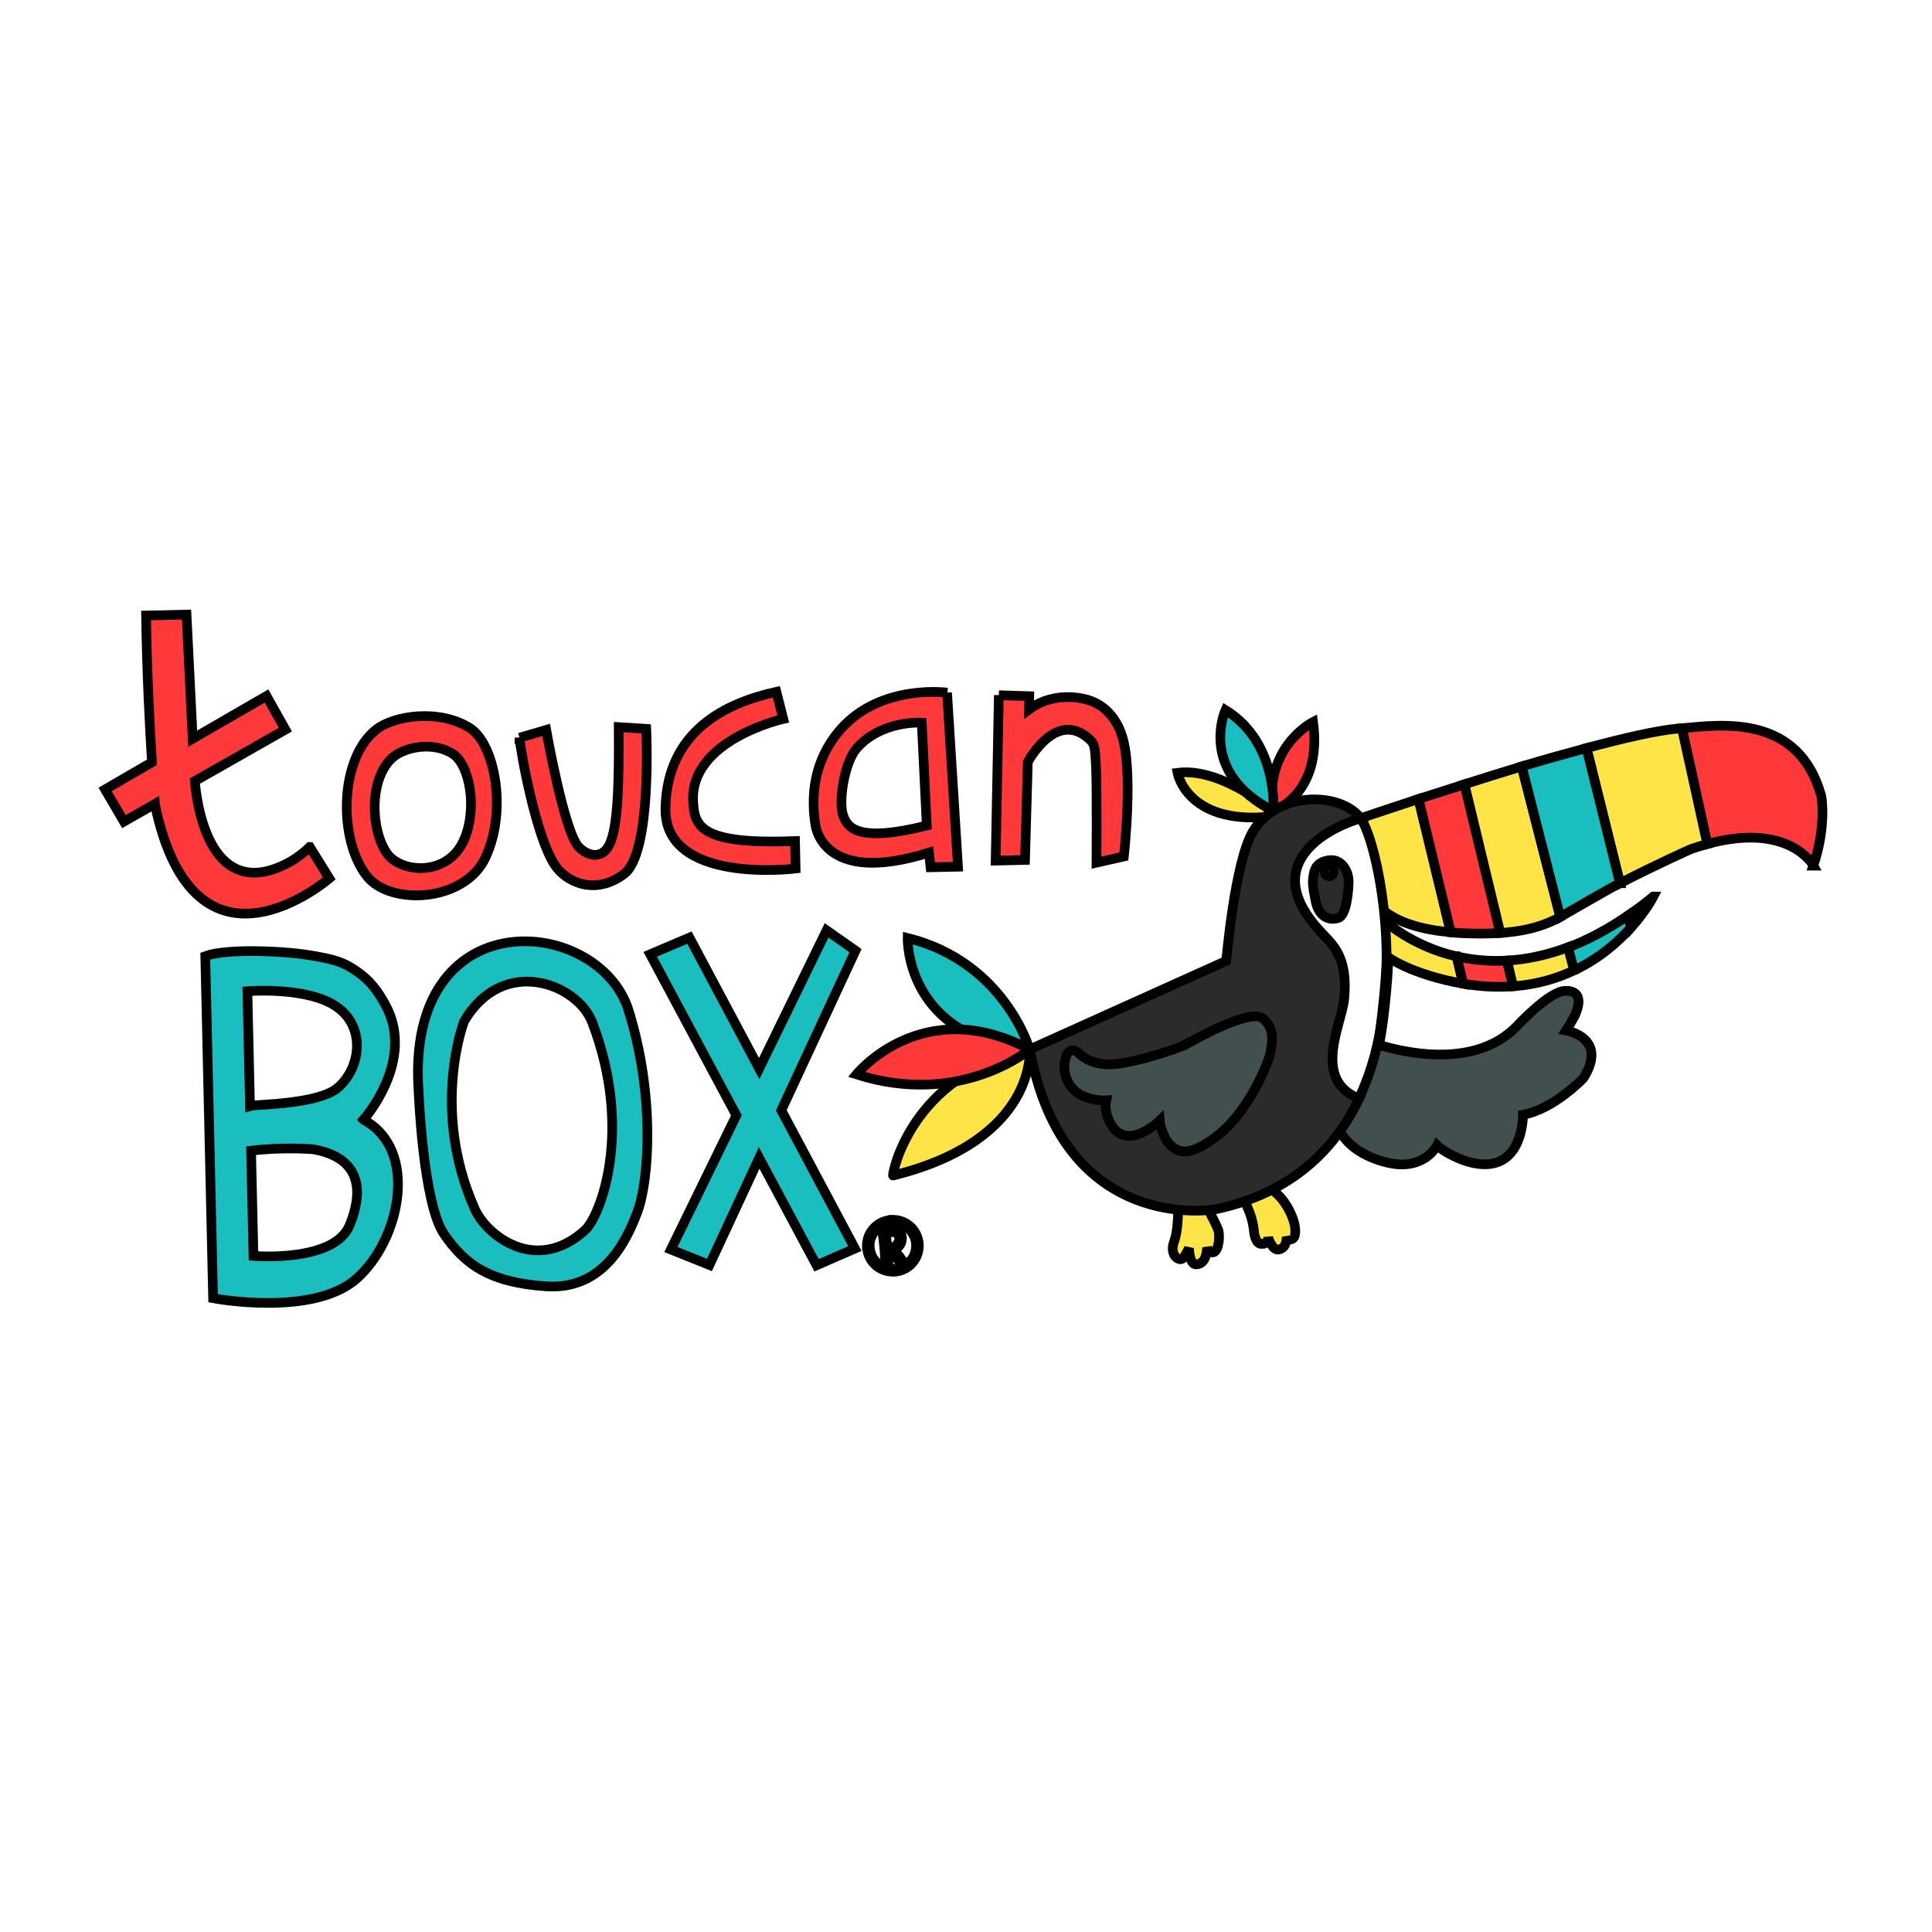 <?xml version="1.0"?>
<svg width="200" height="200" xmlns="http://www.w3.org/2000/svg">

 <title>background</title>
 <title>Layer 1</title>
 <g>
  <title>background</title>
  <rect fill="white" id="canvas_background" height="100%" width="100%"/>
 </g>
 <g>
  <title>Layer 1</title>
  <rect id="svg_1" x="-1" y="-1" width="202" height="202" fill="none"/>
  <g id="svg_2" stroke="null">
   <path id="svg_3" fill="#ff3939" d="m32.06,87.68c-2.27,2.22 -4.81,2.58 -4.81,2.58c-5.81,0.97 -6.89,-7.17 -7.08,-9.4l9.37,-5.33l-1.95,-3.48l-7.64,4.42l-0.64,-12.85l-4.19,0.1c0.09,6.03 0.38,11.54 0.61,15.19l-4.85,2.81l1.95,3.33l3.21,-1.83c0.01,0.12 0.02,0.18 0.02,0.18c4.16,19.53 18.03,7.53 18.03,7.53l-2.02,-3.25l0,0l-0.01,0z" stroke="null"/>
   <path id="svg_4" fill="#ff3939" d="m48.63,75.36c-3.18,-2 -7.84,-1.29 -9.68,0.16c-3.86,3.03 -3.93,11.43 -0.97,15.18c2.43,3.08 10.14,2.71 12.29,-1.96c2.28,-4.93 0.92,-11.77 -1.64,-13.38l0,0zm-0.61,11.61c-1.68,3.84 -6.64,3.42 -8.03,1.28c-1.71,-2.62 -1.73,-7.97 0.8,-9.95c1.21,-0.95 4.06,-1.58 6.11,-0.24c1.73,1.13 2.55,5.66 1.13,8.91l0,0l-0.01,0z" stroke="null"/>
   <path id="svg_5" fill="#ff3939" d="m53.78,76.37l2.76,-0.81s1.88,10.66 3.38,12.13c1.19,1.17 2.57,1.09 3.21,-0.34c0.78,-1.74 0.97,-5.58 0.92,-12.08l2.85,0.18s0.62,12.81 -2.28,15.01c-3.05,2.31 -6.03,0.81 -7.17,-0.89c-1.98,-2.95 -3.56,-11.79 -3.67,-13.21l0,0l0,0.01z" stroke="null"/>
   <path id="svg_6" fill="#ff3939" d="m80.37,71.61l0.71,2.81s-9.65,2.17 -9.33,8.52c0.13,2.63 0.75,4.5 10.55,4.13l0.06,2.84s-13.67,1.73 -13.47,-6.28c0.19,-8.02 6.27,-10.85 11.48,-12.02l0,0z" stroke="null"/>
   <path id="svg_7" fill="#ff3939" d="m98.05,71.7s-6.77,-0.92 -10.93,3.69c-1.72,1.91 -3.45,5.07 -2.73,9.86c0,0 0.48,6.57 11.78,3.01l0.16,1.52l2.84,-0.06l-1.13,-18.02l0,0l0.01,0zm-10.78,12.68c-0.49,-1.46 0.16,-5.47 1.4,-6.9c2.57,-2.95 6.75,-2.67 6.75,-2.67l0.52,10.65c-7.02,1.76 -8.21,0.31 -8.67,-1.08l0,0z" stroke="null"/>
   <path id="svg_8" fill="#ff3939" d="m103.4,71.96l-0.33,17.13l3.04,-0.07l0.29,-10.14s2.9,-5.49 6.34,-2.39c0.56,0.51 0.61,0.64 0.72,2.93c0.1,2.29 0.05,9.88 0.05,9.88l2.83,-0.64s1.06,-9.29 -0.29,-12.77c0,0 -0.81,-2.7 -3.45,-3.44c0,0 -3.25,-1.1 -6.07,0.99l0.02,-1.37l-3.15,-0.1l0,0l0,-0.01z" stroke="null"/>
   <path id="svg_9" fill="#1bbebf" d="m37.63,115.91s5.5,-6.16 2.22,-11.97c-0.68,-1.2 -1.43,-2.45 -3.25,-3.61c-0.99,-0.63 -1.73,-1.01 -4.77,-1.48c-2.76,-0.43 -8.48,-0.66 -10.58,0.13l0.81,35.41s10.31,1.98 14.85,-2.02c4.54,-4.01 6.49,-13.35 0.73,-16.45l0,0l-0.01,-0.01zm-1.44,10.93c-1.6,3.89 -9.95,3.17 -9.95,3.17l-0.25,-10.89c3.32,-0.41 6.41,-0.15 6.41,-0.15c4.69,0.81 5.39,3.97 3.79,7.87l0,0zm-1.22,-14.24c-2.06,1.76 -8.54,1.71 -9.09,1.89l-0.27,-11.88s6.35,-0.52 9.34,1.68c2.97,2.17 2.34,6.33 0.02,8.31l0,0z" stroke="null"/>
   <path id="svg_10" fill="#1bbebf" d="m65.08,104.61c-3.09,-9.9 -23.21,-11.65 -21.74,8.46c0,0 0.45,11.46 2.6,14.64c2.14,3.18 4.74,5.05 10.58,5.45c5.84,0.4 8.28,-4.53 9.46,-7.69c1.22,-3.25 1.85,-12.04 -0.91,-20.86l0,0l0.01,0zm-4.5,22.72c-5.14,4.68 -10.25,0.48 -11.42,-2.15c-4.62,-10.35 -1.12,-19.45 -1.12,-19.45c4.04,-6.89 11.74,-3.91 13.27,0.11c4.29,11.25 0.81,20.09 -0.73,21.48l0,0l0,0.01z" stroke="null"/>
   <polygon id="svg_11" points="69.45 129.35 73.44 130.95 78.59 119.87 84.53 130.98 88.5 129.25 80.88 114.94 88.56 98.41 85.57 96.31 78.59 110.62 71.37 97.06 67.31 98.79 76.23 115.46 " fill="#1bbebf" stroke="null"/>
   <path id="svg_12" fill="#414f4f" d="m141.31,107.67s10.1,4.13 15.6,-1.33c0,0 3.47,-3.78 5.12,-3.76c0,0 2.28,-0.29 0.98,2.59c0,0 -0.63,1.13 -0.88,1.5c0,0 4.42,0.76 1.79,4.93c0,0 -3.02,3.21 -6.26,3.8c0,0 0.1,6.38 -5.52,4.91c-0.92,-0.24 -2.54,-0.95 -3.37,-1.74c0,0 -1.22,2.45 -4.62,1.89c-1.69,-0.28 -4.77,-1.38 -5.65,-3.89c-0.88,-2.51 0.72,-6.67 0.72,-6.67l2.09,-2.22l0,0l0,-0.01z" stroke="null"/>
   <path id="svg_13" fill="#ffe448" d="m121.94,123.36s0.19,3.63 -0.39,5.14c-0.58,1.51 0.65,2.24 1.01,1.65c0.37,-0.59 0.53,-0.95 0.53,-0.95s0.01,1.76 0.77,1.69c0.76,-0.07 1.05,-0.78 1.1,-1.74c0,0 0.26,0.7 0.74,0.45c0.48,-0.25 0.62,-1.73 0.39,-2.33c-0.23,-0.6 -1.24,-2.59 -1.71,-3.12c-0.47,-0.53 -2.46,-0.79 -2.46,-0.79l0.02,0z" stroke="null"/>
   <path id="svg_14" fill="#ffe448" d="m128.02,123.21s1.59,1.67 1.81,4.43c0,0 0.16,1.27 0.85,1.12c0,0 0.52,0.1 0.61,-0.65c0,0 0.41,1.44 1.15,1.23c0.74,-0.21 0.76,-1.04 0.74,-1.34c0,0 0.1,0.36 0.44,0.31c0.34,-0.05 0.59,-0.43 0.41,-1.45c-0.18,-1.02 -1.21,-3.31 -2.94,-3.98c-1.72,-0.67 -3.07,0.27 -3.07,0.27" stroke="null"/>
   <path id="svg_15" fill="#ff3939" d="m135.93,74.73s-5.17,2.62 -4.11,9.23c0,0 5.11,-1.72 4.11,-9.23z" stroke="null"/>
   <path id="svg_16" fill="#ffe448" d="m121.89,80s1.04,5.77 10.46,4.43c0,0 -5.67,-5.05 -10.46,-4.43z" stroke="null"/>
   <path id="svg_17" fill="#1bbebf" d="m126.86,73.5s-2.92,6.44 4.95,10.45c0,0 0.6,-7.02 -4.95,-10.45z" stroke="null"/>
   <path id="svg_18" fill="#ffe448" d="m140.66,84.78l2.39,9.34c1.7,1.45 4.28,2.13 7.13,2.39l-3.34,-13.8c-3.52,1.16 -6.18,2.06 -6.18,2.06l0,0l0,0.01z" stroke="null"/>
   <path id="svg_19" fill="#ff3939" d="m187.72,89.61c1.4,-4.18 0.82,-7.2 0.82,-7.2c-2.33,-8.46 -10.23,-7.42 -14.43,-7.02l2.63,11.98c8.51,-2.32 10.99,2.24 10.99,2.24l0,0l-0.01,0z" stroke="null"/>
   <path id="svg_20" fill="#ffe448" d="m143.38,95.35s-3.55,0.51 -1.45,2.38c1,0.89 2.81,2.53 7.72,3.73c0.62,0.15 1.23,0.27 1.82,0.38l-0.68,-2.83c-4.68,-1.08 -7.4,-3.65 -7.4,-3.65l-0.01,-0.01z" stroke="null"/>
   <path id="svg_21" fill="#ff3939" d="m150.79,99l0.68,2.83c1.87,0.32 3.59,0.39 5.16,0.27l-0.64,-2.66c-1.93,0.11 -3.68,-0.09 -5.21,-0.44l0.01,0z" stroke="null"/>
   <path id="svg_22" fill="#ff3939" d="m146.85,82.72l3.34,13.8c1.34,0.12 2.75,0.15 4.16,0.11c0.34,-0.01 0.66,-0.03 0.97,-0.05l-3.71,-15.39c-1.72,0.55 -3.32,1.06 -4.76,1.52l0,0l0,0.01z" stroke="null"/>
   <path id="svg_23" fill="#ffe448" d="m151.6,81.19l3.71,15.39c2.96,-0.2 4.75,-0.86 6.21,-1.65l-3.99,-15.59c-2.03,0.61 -4.05,1.25 -5.93,1.85l0,0z" stroke="null"/>
   <path id="svg_24" fill="#ffe448" d="m174.98,87.92c0.61,-0.22 1.2,-0.4 1.76,-0.55l-2.63,-11.98c-0.13,0.01 -0.28,0.02 -0.4,0.03c-2.18,0.19 -5.63,0.99 -9.47,2.02l3.47,13.99c3.71,-1.92 7.28,-3.51 7.28,-3.51l0,0l-0.01,0z" stroke="null"/>
   <path id="svg_25" fill="#ffe448" d="m156,99.44l0.64,2.66c2.44,-0.18 4.55,-0.81 6.33,-1.66l-0.62,-2.39c-2.29,0.86 -4.41,1.28 -6.36,1.39l0.01,0z" stroke="null"/>
   <path id="svg_26" fill="#ffe448" d="m171.15,92.81c-0.89,0.73 -1.76,1.38 -2.62,1.97l0.31,1.25c1.58,-1.76 2.32,-3.22 2.32,-3.22l-0.01,0z" stroke="null"/>
   <path id="svg_27" fill="#1bbebf" d="m167.7,91.43l-3.47,-13.99c-2.16,0.58 -4.43,1.22 -6.7,1.9l3.99,15.59c0.47,-0.26 4.48,-2.63 6.17,-3.5l0,0l0.01,0z" stroke="null"/>
   <path id="svg_28" fill="#1bbebf" d="m162.95,100.46c2.6,-1.23 4.55,-2.95 5.88,-4.43l-0.31,-1.25c-2.16,1.48 -4.24,2.56 -6.19,3.3l0.62,2.39l0,-0.01z" stroke="null"/>
   <path id="svg_29" fill="#1bbebf" d="m93.96,97.1s-0.29,10.42 12.62,11.53c0,0 -2.56,-9.02 -12.62,-11.53z" stroke="null"/>
   <path id="svg_30" fill="#ffe448" d="m92.45,121.69c-0.14,0.03 1.76,-10.5 14.14,-13.05c0,0 0.81,9.36 -14.14,13.05z" stroke="null"/>
   <path id="svg_31" fill="#ff3939" d="m88.66,111.22s6.83,-8.47 17.94,-2.58c0,0 -7.18,6.03 -17.94,2.58z" stroke="null"/>
   <path id="svg_32" fill="#2b2b2b" d="m139.17,103.42c0.42,-4.43 -1.22,-5.65 -2.47,-7c-6.87,-7.42 1.71,-11.02 4.17,-11.7c-2.08,-2.79 -8.72,-2.86 -11.21,1.42c-1.84,3.17 -2.72,13.33 -2.72,13.33l-20.33,9.16c3.5,19.34 19.2,16.56 19.2,16.56c7.75,-1.64 12.33,-6.09 14.89,-11.47c-4.9,-1.98 -1.76,-7.75 -1.52,-10.3l0,0l-0.01,0z" stroke="null"/>
   <path id="svg_33" fill="#ffffff" d="m140.93,84.82c-0.02,-0.04 -0.05,-0.07 -0.08,-0.1c-2.46,0.68 -11.04,4.29 -4.17,11.7c1.25,1.35 2.9,2.57 2.47,7c-0.24,2.56 -3.38,8.32 1.52,10.3c5.33,-11.21 1.92,-26.48 0.25,-28.9l0,0l0.01,0z" stroke="null"/>
   <path id="svg_34" fill="#414f4f" d="m122.78,108.12s6.55,-3.83 7.94,-2.7c1.39,1.13 0.92,2.74 0.79,3.57c-0.13,0.84 -2.18,5.96 -5.33,8.45c-3.15,2.5 -4.43,1.97 -5.43,0.61c0,0 -0.63,-1.1 -0.7,-2.05c0,0 -3.22,3.17 -4.95,0.54c0,0 -0.88,-1.28 -0.58,-2.63c0,0 -4.13,0.29 -4.35,-3.44c0,0 0.03,-1.6 0.77,-1.74c0,0 0.31,-0.1 0.73,0.3c0.43,0.4 1.51,1.29 3.68,1.13c2.17,-0.16 6.64,-1.61 7.42,-2.05l0.01,0.01z" stroke="null"/>
   <path id="svg_35" fill="#2b2b2b" d="m135.96,90.72c0.1,-0.69 0.27,-1.44 1.56,-1.66s2.11,1.05 2.09,2.24c-0.02,1.2 -0.27,3.47 -1.07,3.73c-0.81,0.26 -1.97,0.03 -2.34,-1.71c-0.36,-1.74 -0.32,-2.04 -0.24,-2.6z" stroke="null"/>
   <circle id="svg_36" cy="90.23" cx="137.59" r="0.47" fill="#ffffff" stroke="null"/>
   <path id="svg_37" fill="#d0ccbf" d="m142.75,108.16l-0.14,-0.04c0.35,-1.49 0.92,-6.84 0.94,-9.12l0.17,0.11c-0.03,2.42 -0.57,7.44 -0.97,9.05l0,0z" stroke="null"/>
   <path id="svg_38" d="m92.19,126.28c0.08,0 0.17,-0.01 0.25,-0.01c0.78,0.02 1.37,0.31 1.81,0.71c0.44,0.4 0.77,0.96 0.86,1.74c0,0.08 0.01,0.17 0.01,0.25c-0.02,0.78 -0.31,1.37 -0.71,1.81c-0.4,0.44 -0.96,0.77 -1.74,0.86c-0.08,0 -0.17,0.01 -0.25,0.01c-0.78,-0.02 -1.37,-0.31 -1.81,-0.71c-0.44,-0.4 -0.77,-0.96 -0.86,-1.74c0,-0.08 -0.01,-0.17 -0.01,-0.25c0,0 0.01,-0.01 0,-0.01c0.01,-0.78 0.31,-1.36 0.71,-1.79c0.4,-0.44 0.96,-0.77 1.73,-0.86l0.01,-0.01zm-0.52,0.4c-0.46,0.15 -0.82,0.42 -1.08,0.74c-0.34,0.41 -0.64,1.01 -0.55,1.78c0.09,0.74 0.4,1.22 0.84,1.59c0.41,0.36 1.05,0.63 1.78,0.55c0.72,-0.08 1.24,-0.4 1.6,-0.83c0.35,-0.42 0.63,-1 0.56,-1.79c-0.06,-0.7 -0.43,-1.25 -0.84,-1.59c-0.42,-0.35 -1.02,-0.64 -1.79,-0.56c-0.17,0.02 -0.36,0.05 -0.52,0.1l0,0.01z" fill-rule="evenodd" clip-rule="evenodd" fill="#1bbebf" stroke="null"/>
   <path id="svg_39" d="m92.58,129.39c0.22,0.34 0.51,0.62 0.74,0.95c-0.07,0.09 -0.16,0.16 -0.25,0.23c-0.27,-0.36 -0.54,-0.71 -0.8,-1.08c-0.13,0.02 -0.27,0.04 -0.41,0.05c0.03,0.39 0.08,0.76 0.11,1.14c-0.09,0.02 -0.22,0.01 -0.31,0.02c-0.04,-0.14 -0.03,-0.28 -0.04,-0.43c-0.04,-1 -0.17,-1.99 -0.28,-2.92c0.31,-0.06 0.6,-0.13 0.97,-0.13c0.27,0 0.54,0.09 0.69,0.21c0.22,0.16 0.38,0.42 0.37,0.8c-0.02,0.56 -0.36,0.94 -0.81,1.14l0.02,0.02zm0.19,-0.48c0.13,-0.12 0.27,-0.34 0.31,-0.54c0.06,-0.29 -0.05,-0.51 -0.21,-0.65c-0.06,-0.05 -0.12,-0.11 -0.2,-0.14c-0.27,-0.09 -0.69,0.01 -0.97,0.04c0.04,0.54 0.12,1.05 0.15,1.6c0.37,-0.05 0.7,-0.1 0.92,-0.31z" fill-rule="evenodd" clip-rule="evenodd" fill="#1bbebf" stroke="null"/>
  </g>
 </g>
</svg>